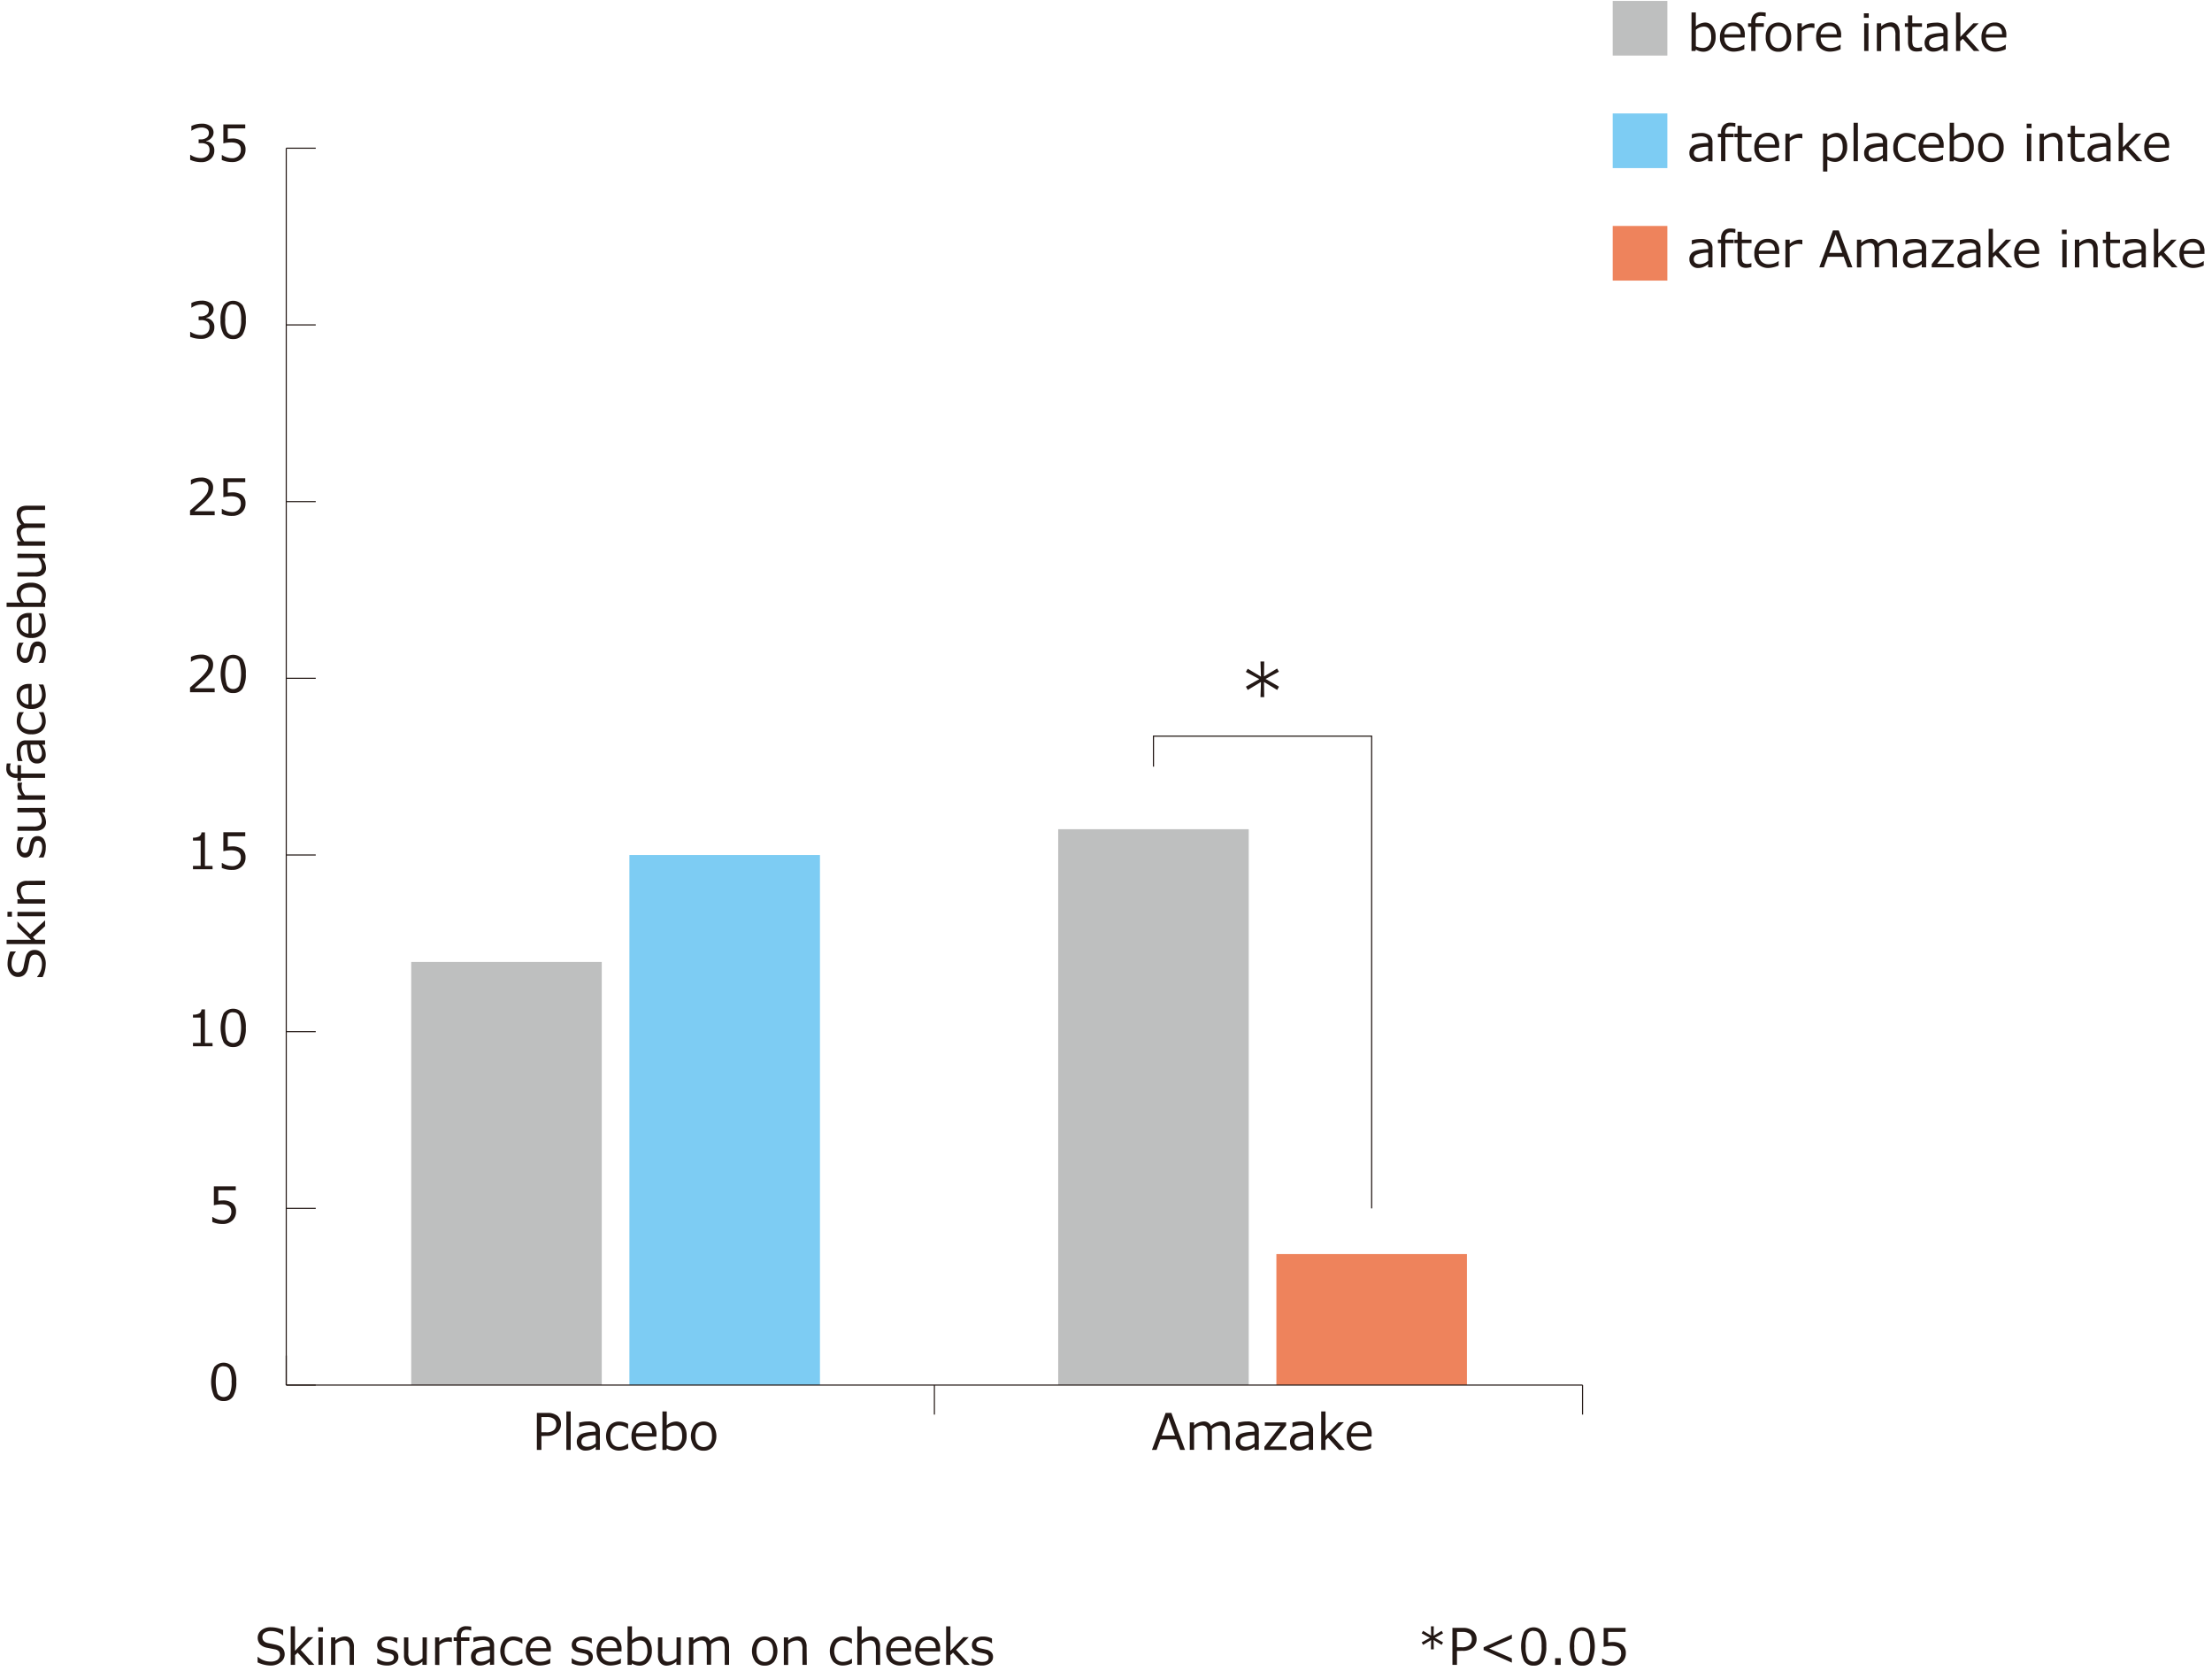 <svg id="レイヤー_1" data-name="レイヤー 1" xmlns="http://www.w3.org/2000/svg" viewBox="0 0 700 528.5"><defs><style>.cls-1{fill:#bebfbf;}.cls-2{fill:#7dccf3;}.cls-3{fill:#ee835c;}.cls-4{fill:#231815;}</style></defs><rect class="cls-1" x="130.13" y="304.33" width="60.3" height="133.86"/><rect class="cls-2" x="199.18" y="270.49" width="60.3" height="167.7"/><rect class="cls-1" x="334.87" y="262.33" width="60.3" height="175.85"/><rect class="cls-3" x="403.92" y="396.74" width="60.3" height="41.45"/><polygon class="cls-4" points="434.25 382.29 433.89 382.29 433.89 233.07 365.2 233.07 365.2 242.54 364.84 242.54 364.84 232.71 434.25 232.71 434.25 382.29"/><rect class="cls-4" x="90.59" y="438.01" width="9.33" height="0.35"/><rect class="cls-4" x="90.59" y="382.11" width="9.33" height="0.35"/><rect class="cls-4" x="90.59" y="326.21" width="9.33" height="0.35"/><rect class="cls-4" x="90.59" y="270.31" width="9.33" height="0.35"/><rect class="cls-4" x="90.59" y="214.41" width="9.33" height="0.35"/><rect class="cls-4" x="90.59" y="158.51" width="9.33" height="0.35"/><rect class="cls-4" x="90.59" y="102.61" width="9.33" height="0.35"/><rect class="cls-4" x="295.52" y="438.19" width="0.35" height="9.33"/><rect class="cls-4" x="500.63" y="438.19" width="0.35" height="9.33"/><rect class="cls-4" x="90.41" y="428.85" width="0.35" height="9.33"/><rect class="cls-4" x="90.59" y="46.71" width="9.33" height="0.35"/><rect class="cls-4" x="90.59" y="438.01" width="410.22" height="0.35"/><rect class="cls-4" x="90.41" y="46.89" width="0.35" height="391.3"/><rect class="cls-1" x="510.35" y="0.29" width="17.29" height="17.29"/><rect class="cls-3" x="510.35" y="71.48" width="17.29" height="17.29"/><rect class="cls-2" x="510.35" y="35.89" width="17.29" height="17.29"/><path class="cls-4" d="M70.78,443.23a3.35,3.35,0,0,1-3-1.47,11.37,11.37,0,0,1,0-9.19,3.81,3.81,0,0,1,6,0,8.44,8.44,0,0,1,1,4.57,8.55,8.55,0,0,1-1,4.61A3.35,3.35,0,0,1,70.78,443.23Zm0-11a2.06,2.06,0,0,0-1.92,1,12.79,12.79,0,0,0,0,7.68,2.28,2.28,0,0,0,3.84,0,8.76,8.76,0,0,0,.59-3.85,8.5,8.5,0,0,0-.59-3.8A2,2,0,0,0,70.78,432.28Z"/><path class="cls-4" d="M67.18,386.56V385h.13a5.69,5.69,0,0,0,3.14,1,2.78,2.78,0,0,0,2-.71,2.62,2.62,0,0,0,.75-2c0-1.53-1-2.29-3.14-2.29a12,12,0,0,0-2.38.31v-6h6.93v1.25H69.08v3.31c.68-.07,1.14-.1,1.38-.1a4.82,4.82,0,0,1,3.16.9,3.24,3.24,0,0,1,1.07,2.62,3.74,3.74,0,0,1-1.16,2.83,4.28,4.28,0,0,1-3,1.1A7.82,7.82,0,0,1,67.18,386.56Z"/><path class="cls-4" d="M67.28,331H61.07v-1.07H63.5v-8H61.07V321a3.92,3.92,0,0,0,2-.4,1.58,1.58,0,0,0,.69-1.27h1.1v10.64h2.39Z"/><path class="cls-4" d="M73.79,331.25a3.34,3.34,0,0,1-3-1.48,11.37,11.37,0,0,1,0-9.19,3.81,3.81,0,0,1,6,0,8.47,8.47,0,0,1,1,4.58,8.61,8.61,0,0,1-1,4.6A3.35,3.35,0,0,1,73.79,331.25Zm0-11a2,2,0,0,0-1.92,1,12.56,12.56,0,0,0,0,7.67,2.28,2.28,0,0,0,3.84,0,12.69,12.69,0,0,0,0-7.65A2,2,0,0,0,73.79,320.29Z"/><path class="cls-4" d="M67.28,275H61.07v-1.07H63.5v-8H61.07V265a3.91,3.91,0,0,0,2-.41,1.56,1.56,0,0,0,.69-1.26h1.1v10.63h2.39Z"/><path class="cls-4" d="M70.19,274.57V273h.12a5.67,5.67,0,0,0,3.14,1,2.78,2.78,0,0,0,2-.72,2.58,2.58,0,0,0,.76-2c0-1.53-1-2.29-3.15-2.29a12.08,12.08,0,0,0-2.38.31v-6h6.93v1.26H72.08v3.3c.69-.06,1.14-.1,1.38-.1a4.82,4.82,0,0,1,3.16.9,3.21,3.21,0,0,1,1.08,2.62,3.7,3.7,0,0,1-1.17,2.83,4.22,4.22,0,0,1-3,1.1A7.67,7.67,0,0,1,70.19,274.57Z"/><path class="cls-4" d="M67.94,219h-7.8v-1.51c.82-.71,1.75-1.54,2.78-2.49a16.29,16.29,0,0,0,2.3-2.49,3.74,3.74,0,0,0,.75-2.15,1.83,1.83,0,0,0-.64-1.49,2.59,2.59,0,0,0-1.71-.53,5.62,5.62,0,0,0-3.12,1h-.08v-1.51a7.56,7.56,0,0,1,3.24-.74,4.18,4.18,0,0,1,2.78.86,2.86,2.86,0,0,1,1,2.33,4.24,4.24,0,0,1-.26,1.51,4.66,4.66,0,0,1-.81,1.4,16.33,16.33,0,0,1-1.31,1.45c-.51.51-1.69,1.55-3.52,3.11h6.39Z"/><path class="cls-4" d="M73.79,219.26a3.36,3.36,0,0,1-3-1.47,11.37,11.37,0,0,1,0-9.19,3.82,3.82,0,0,1,6,0,8.49,8.49,0,0,1,1,4.58,8.58,8.58,0,0,1-1,4.6A3.35,3.35,0,0,1,73.79,219.26Zm0-11a2,2,0,0,0-1.92,1,12.56,12.56,0,0,0,0,7.67,2.28,2.28,0,0,0,3.84,0,12.66,12.66,0,0,0,0-7.64A2,2,0,0,0,73.79,208.3Z"/><path class="cls-4" d="M67.94,163h-7.8v-1.51c.82-.72,1.75-1.55,2.78-2.49a16.77,16.77,0,0,0,2.3-2.49,3.77,3.77,0,0,0,.75-2.16,1.81,1.81,0,0,0-.64-1.48,2.54,2.54,0,0,0-1.71-.54,5.63,5.63,0,0,0-3.12,1h-.08v-1.51a7.41,7.41,0,0,1,3.24-.74,4.18,4.18,0,0,1,2.78.85,2.88,2.88,0,0,1,1,2.34,4.28,4.28,0,0,1-.26,1.51,4.79,4.79,0,0,1-.81,1.4,17.87,17.87,0,0,1-1.31,1.45c-.51.51-1.69,1.54-3.52,3.11h6.39Z"/><path class="cls-4" d="M70.19,162.58V161h.12a5.74,5.74,0,0,0,3.14,1,2.78,2.78,0,0,0,2-.72,2.56,2.56,0,0,0,.76-2c0-1.52-1-2.29-3.15-2.29a12.89,12.89,0,0,0-2.38.31v-6h6.93v1.25H72.08v3.31c.69-.07,1.14-.1,1.38-.1a4.88,4.88,0,0,1,3.16.89,3.23,3.23,0,0,1,1.08,2.62,3.73,3.73,0,0,1-1.17,2.84,4.27,4.27,0,0,1-3,1.1A7.67,7.67,0,0,1,70.19,162.58Z"/><path class="cls-4" d="M60.18,106.55V105h.13a5.82,5.82,0,0,0,3.25,1,2.88,2.88,0,0,0,2-.68,2.41,2.41,0,0,0,.74-1.87,2,2,0,0,0-.65-1.64,3.33,3.33,0,0,0-2.1-.53h-.69v-1.19h.53a3.2,3.2,0,0,0,2-.54,1.76,1.76,0,0,0,.71-1.5,1.45,1.45,0,0,0-.62-1.26,2.9,2.9,0,0,0-1.72-.45,5.62,5.62,0,0,0-3.12,1h-.08V95.86a7.52,7.52,0,0,1,3.24-.74,4.54,4.54,0,0,1,2.79.76,2.42,2.42,0,0,1,1,2,2.49,2.49,0,0,1-.66,1.69,2.93,2.93,0,0,1-1.65.94v.13a2.73,2.73,0,0,1,2.55,2.93,3.33,3.33,0,0,1-1.17,2.63,4.37,4.37,0,0,1-3,1A8.54,8.54,0,0,1,60.18,106.55Z"/><path class="cls-4" d="M73.79,107.27a3.36,3.36,0,0,1-3-1.47,8.47,8.47,0,0,1-1-4.59,8.54,8.54,0,0,1,1-4.6,3.82,3.82,0,0,1,6,0,8.49,8.49,0,0,1,1,4.58,8.65,8.65,0,0,1-1,4.61A3.36,3.36,0,0,1,73.79,107.27Zm0-11a2,2,0,0,0-1.92,1.05,8.5,8.5,0,0,0-.6,3.84,8.51,8.51,0,0,0,.6,3.83,2.28,2.28,0,0,0,3.84,0,8.76,8.76,0,0,0,.59-3.85,8.62,8.62,0,0,0-.59-3.8A2,2,0,0,0,73.79,96.32Z"/><path class="cls-4" d="M60.18,50.55V49h.13a5.8,5.8,0,0,0,3.25,1,2.87,2.87,0,0,0,2-.67,2.41,2.41,0,0,0,.74-1.87,2,2,0,0,0-.65-1.65,3.34,3.34,0,0,0-2.1-.52h-.69v-1.2h.53a3.2,3.2,0,0,0,2-.53,1.79,1.79,0,0,0,.71-1.5,1.48,1.48,0,0,0-.62-1.27,3,3,0,0,0-1.72-.44,5.68,5.68,0,0,0-3.12,1h-.08V39.87a7.52,7.52,0,0,1,3.24-.74,4.47,4.47,0,0,1,2.79.76,2.54,2.54,0,0,1,.33,3.72,2.94,2.94,0,0,1-1.65,1v.12a2.73,2.73,0,0,1,2.55,2.94,3.35,3.35,0,0,1-1.17,2.63,4.37,4.37,0,0,1-3,1A8.38,8.38,0,0,1,60.18,50.55Z"/><path class="cls-4" d="M70.19,50.6V49.05h.12a5.74,5.74,0,0,0,3.14,1,2.82,2.82,0,0,0,2-.71,2.58,2.58,0,0,0,.76-2c0-1.53-1-2.29-3.15-2.29a12.08,12.08,0,0,0-2.38.31v-6h6.93v1.25H72.08v3.31c.69-.07,1.14-.1,1.38-.1a4.82,4.82,0,0,1,3.16.9,3.21,3.21,0,0,1,1.08,2.62,3.71,3.71,0,0,1-1.17,2.83,4.27,4.27,0,0,1-3,1.1A7.82,7.82,0,0,1,70.19,50.6Z"/><path class="cls-4" d="M85.64,526.91a10,10,0,0,1-4.12-1v-1.75h.1a6.06,6.06,0,0,0,4,1.51,3.77,3.77,0,0,0,2.19-.56,2,2,0,0,0,.46-2.66,2.3,2.3,0,0,0-1.18-.65l-2.6-.52a4.13,4.13,0,0,1-2.2-1.1,3.11,3.11,0,0,1,.42-4.44,4.63,4.63,0,0,1,3-.94,9.65,9.65,0,0,1,3.9.86v1.7h-.11A5.71,5.71,0,0,0,85.78,516a3.29,3.29,0,0,0-2,.53,1.65,1.65,0,0,0-.74,1.4c0,1,.56,1.59,1.69,1.87.65.12,1.37.27,2.17.44a6.87,6.87,0,0,1,1.71.56,3.61,3.61,0,0,1,.84.66,2.64,2.64,0,0,1,.48.85,3.39,3.39,0,0,1,.16,1,3.09,3.09,0,0,1-1.24,2.52A5,5,0,0,1,85.64,526.91Z"/><path class="cls-4" d="M99.5,526.7H97.69l-3.5-3.86-.81.78v3.08H92V514.51h1.36v7.75l4.1-4.31h1.7l-4,4Z"/><path class="cls-4" d="M102.22,516.2h-1.54v-1.42h1.54Zm-.08,10.5h-1.36V518h1.36Z"/><path class="cls-4" d="M112,526.7h-1.36v-4.9a3.87,3.87,0,0,0-.45-2.26,1.81,1.81,0,0,0-1.48-.55,4.11,4.11,0,0,0-2.58,1.13v6.58h-1.36V518h1.36v1a4.79,4.79,0,0,1,3-1.3,2.63,2.63,0,0,1,2.09.85A3.64,3.64,0,0,1,112,521Z"/><path class="cls-4" d="M122.45,526.91a6.77,6.77,0,0,1-3.08-.72v-1.58h0a5.23,5.23,0,0,0,3.11,1.16c1.44,0,2.16-.45,2.16-1.36a1.15,1.15,0,0,0-.29-.83,2.53,2.53,0,0,0-1.19-.5c-.51-.1-1.09-.23-1.75-.38a3,3,0,0,1-1.52-.82,2.12,2.12,0,0,1-.53-1.5,2.3,2.3,0,0,1,.94-1.9,4,4,0,0,1,2.52-.74,6.06,6.06,0,0,1,2.86.64v1.5h0a4.75,4.75,0,0,0-2.88-1,2.71,2.71,0,0,0-1.47.35,1,1,0,0,0-.55.95,1.13,1.13,0,0,0,.29.83,2.65,2.65,0,0,0,1.16.5l1.71.37a3,3,0,0,1,1.6.82,2.17,2.17,0,0,1,.53,1.51,2.35,2.35,0,0,1-1,1.95A4.26,4.26,0,0,1,122.45,526.91Z"/><path class="cls-4" d="M135.05,526.7h-1.37v-1.05a4.88,4.88,0,0,1-3,1.29,2.62,2.62,0,0,1-2.1-.85,3.63,3.63,0,0,1-.73-2.43V518h1.37v4.92a3.78,3.78,0,0,0,.45,2.23,1.79,1.79,0,0,0,1.48.55,4.15,4.15,0,0,0,2.57-1.12V518h1.37Z"/><path class="cls-4" d="M137.68,526.7V518H139v1.35a5,5,0,0,1,3-1.35,6.58,6.58,0,0,1,1,.08v1.42H143a5.7,5.7,0,0,0-1.3-.15,4.2,4.2,0,0,0-2.66,1.11v6.29Z"/><path class="cls-4" d="M149.11,515.84h-.05a4,4,0,0,0-1.26-.24,2,2,0,0,0-1.49.49,2.39,2.39,0,0,0-.44,1.6V518h2.68v1.12h-2.63v7.63h-1.36v-7.63h-1V518h1v-.34a3.27,3.27,0,0,1,.77-2.36,2.88,2.88,0,0,1,2.21-.82,9.2,9.2,0,0,1,1.57.15Z"/><path class="cls-4" d="M155.05,526.7v-1a6.39,6.39,0,0,1-1.79,1,5,5,0,0,1-1.43.21,2.68,2.68,0,0,1-2-.77,2.71,2.71,0,0,1-.77-2,2.59,2.59,0,0,1,1.15-2.3c.76-.51,2.36-.82,4.79-.91v-.27a1.63,1.63,0,0,0-.54-1.35,3.1,3.1,0,0,0-1.9-.44,7,7,0,0,0-2.67.62h-.07v-1.41a10.39,10.39,0,0,1,2.79-.4,4.49,4.49,0,0,1,2.85.73,2.7,2.7,0,0,1,.9,2.24v6Zm0-2.08v-2.54a9.35,9.35,0,0,0-3.71.63,1.58,1.58,0,0,0-.82,1.4c0,1,.63,1.58,1.9,1.58A4.25,4.25,0,0,0,155.05,524.62Z"/><path class="cls-4" d="M165.33,526.17a6.64,6.64,0,0,1-2.74.73,4.09,4.09,0,0,1-3.14-1.18,5.6,5.6,0,0,1,0-6.76,4.07,4.07,0,0,1,3.12-1.23,6.12,6.12,0,0,1,2.73.72V520h-.06a4.67,4.67,0,0,0-2.7-1.06,2.59,2.59,0,0,0-2.09.89,3.88,3.88,0,0,0-.74,2.54,3.75,3.75,0,0,0,.74,2.52,2.58,2.58,0,0,0,2.09.86,4.56,4.56,0,0,0,2.7-1h.06Z"/><path class="cls-4" d="M171,526.9a4.62,4.62,0,0,1-3.39-1.18,4.48,4.48,0,0,1-1.2-3.34,4.86,4.86,0,0,1,1.15-3.41,4,4,0,0,1,3.06-1.27,3.48,3.48,0,0,1,2.69,1,4.2,4.2,0,0,1,1,3v.75h-6.47a3.29,3.29,0,0,0,.86,2.43,3.23,3.23,0,0,0,2.36.84,5.22,5.22,0,0,0,3-1h.06v1.48A8.82,8.82,0,0,1,171,526.9Zm-3.2-5.48h5.14c-.05-1.74-.84-2.61-2.4-2.61a2.61,2.61,0,0,0-1.9.7A2.85,2.85,0,0,0,167.76,521.42Z"/><path class="cls-4" d="M184,526.91a6.8,6.8,0,0,1-3.08-.72v-1.58H181a5.25,5.25,0,0,0,3.11,1.16c1.44,0,2.16-.45,2.16-1.36a1.15,1.15,0,0,0-.29-.83,2.48,2.48,0,0,0-1.19-.5L183,522.7a2.9,2.9,0,0,1-1.52-.82,2.12,2.12,0,0,1-.54-1.5,2.3,2.3,0,0,1,.94-1.9,4,4,0,0,1,2.53-.74,6.12,6.12,0,0,1,2.86.64v1.5h-.06a4.72,4.72,0,0,0-2.87-1,2.72,2.72,0,0,0-1.48.35,1.05,1.05,0,0,0-.54.95,1.13,1.13,0,0,0,.29.83,2.59,2.59,0,0,0,1.16.5l1.71.37a3,3,0,0,1,1.59.82,2.13,2.13,0,0,1,.54,1.51,2.34,2.34,0,0,1-1,1.95A4.22,4.22,0,0,1,184,526.91Z"/><path class="cls-4" d="M193.4,526.9a4.62,4.62,0,0,1-3.39-1.18,4.48,4.48,0,0,1-1.2-3.34A4.86,4.86,0,0,1,190,519,4,4,0,0,1,193,517.7a3.48,3.48,0,0,1,2.69,1,4.2,4.2,0,0,1,1,3v.75H190.2a3.29,3.29,0,0,0,.86,2.43,3.23,3.23,0,0,0,2.36.84,5.22,5.22,0,0,0,3-1h.06v1.48A8.92,8.92,0,0,1,193.4,526.9Zm-3.2-5.48h5.14c-.05-1.74-.84-2.61-2.4-2.61a2.61,2.61,0,0,0-1.9.7A2.85,2.85,0,0,0,190.2,521.42Z"/><path class="cls-4" d="M200,526.24l-.11.46H198.6V514.51H200v4.4a4.62,4.62,0,0,1,2.9-1.21,2.94,2.94,0,0,1,2.46,1.22,5.42,5.42,0,0,1,.92,3.33,5.05,5.05,0,0,1-1.11,3.39,3.45,3.45,0,0,1-2.74,1.3A4.59,4.59,0,0,1,200,526.24Zm0-6.22v5.19a5.37,5.37,0,0,0,2.15.51,2.43,2.43,0,0,0,2-.89,4,4,0,0,0,.72-2.54q0-3.3-2.37-3.3A3.92,3.92,0,0,0,200,520Z"/><path class="cls-4" d="M215.42,526.7h-1.36v-1.05a4.91,4.91,0,0,1-3,1.29,2.59,2.59,0,0,1-2.1-.85,3.58,3.58,0,0,1-.73-2.43V518h1.36v4.92a3.68,3.68,0,0,0,.46,2.23,1.78,1.78,0,0,0,1.47.55,4.17,4.17,0,0,0,2.58-1.12V518h1.36Z"/><path class="cls-4" d="M229.34,526.7v-4.9a5.8,5.8,0,0,0-.2-1.89,1.28,1.28,0,0,0-.61-.7,2.08,2.08,0,0,0-1-.22,4.25,4.25,0,0,0-2.5,1.17,9.78,9.78,0,0,1,0,1v5.51h-1.36v-4.9a5.93,5.93,0,0,0-.2-1.92,1.41,1.41,0,0,0-.59-.68,2.19,2.19,0,0,0-1-.21,4,4,0,0,0-2.47,1.13v6.58h-1.37V518h1.37v1a4.71,4.71,0,0,1,2.94-1.3,2.38,2.38,0,0,1,2.41,1.43A5.13,5.13,0,0,1,228,517.7q2.72,0,2.72,3.3v5.7Z"/><path class="cls-4" d="M242.05,526.94a3.71,3.71,0,0,1-3-1.24,5.79,5.79,0,0,1,0-6.75,4.09,4.09,0,0,1,5.88,0,5.82,5.82,0,0,1,0,6.77A3.75,3.75,0,0,1,242.05,526.94Zm0-8.08a2.3,2.3,0,0,0-1.94.89,4.17,4.17,0,0,0-.68,2.58,4.13,4.13,0,0,0,.68,2.56,2.56,2.56,0,0,0,3.88,0,4.13,4.13,0,0,0,.68-2.56Q244.67,518.87,242.05,518.86Z"/><path class="cls-4" d="M255.31,526.7h-1.37v-4.9a3.87,3.87,0,0,0-.45-2.26A1.77,1.77,0,0,0,252,519a4.11,4.11,0,0,0-2.58,1.13v6.58h-1.37V518h1.37v1a4.77,4.77,0,0,1,3-1.3,2.64,2.64,0,0,1,2.09.85,3.64,3.64,0,0,1,.74,2.45Z"/><path class="cls-4" d="M269.62,526.17a6.6,6.6,0,0,1-2.74.73,4.12,4.12,0,0,1-3.14-1.18,5.58,5.58,0,0,1,0-6.76,4.05,4.05,0,0,1,3.11-1.23,6.12,6.12,0,0,1,2.73.72V520h-.06a4.62,4.62,0,0,0-2.7-1.06,2.56,2.56,0,0,0-2.08.89,4.67,4.67,0,0,0,0,5.06,2.58,2.58,0,0,0,2.09.86,4.56,4.56,0,0,0,2.7-1h.06Z"/><path class="cls-4" d="M278.54,526.7h-1.37v-4.89a3.91,3.91,0,0,0-.45-2.27,1.78,1.78,0,0,0-1.47-.55,4.15,4.15,0,0,0-2.58,1.12v6.59H271.3V514.51h1.37V519a4.7,4.7,0,0,1,3-1.3,2.64,2.64,0,0,1,2.09.85,3.64,3.64,0,0,1,.74,2.45Z"/><path class="cls-4" d="M285.06,526.9a4.62,4.62,0,0,1-3.39-1.18,4.44,4.44,0,0,1-1.21-3.34,4.86,4.86,0,0,1,1.16-3.41,4,4,0,0,1,3.06-1.27,3.5,3.5,0,0,1,2.69,1,4.24,4.24,0,0,1,.95,3v.75h-6.46a3.28,3.28,0,0,0,.85,2.43,3.24,3.24,0,0,0,2.37.84,5.19,5.19,0,0,0,3-1h.07v1.48A8.92,8.92,0,0,1,285.06,526.9Zm-3.2-5.48H287c0-1.74-.84-2.61-2.39-2.61a2.63,2.63,0,0,0-1.91.7A2.89,2.89,0,0,0,281.86,521.42Z"/><path class="cls-4" d="M294.21,526.9a4.62,4.62,0,0,1-3.39-1.18,4.48,4.48,0,0,1-1.2-3.34,4.86,4.86,0,0,1,1.15-3.41,4,4,0,0,1,3.06-1.27,3.48,3.48,0,0,1,2.69,1,4.2,4.2,0,0,1,1,3v.75H291a2.94,2.94,0,0,0,3.22,3.27,5.24,5.24,0,0,0,3-1h.06v1.48A8.92,8.92,0,0,1,294.21,526.9Zm-3.2-5.48h5.13c0-1.74-.83-2.61-2.39-2.61a2.61,2.61,0,0,0-1.9.7A2.85,2.85,0,0,0,291,521.42Z"/><path class="cls-4" d="M306.89,526.7h-1.8l-3.5-3.86-.82.78v3.08h-1.36V514.51h1.36v7.75l4.1-4.31h1.7l-4,4Z"/><path class="cls-4" d="M310.62,526.91a6.8,6.8,0,0,1-3.08-.72v-1.58h.06a5.2,5.2,0,0,0,3.1,1.16c1.44,0,2.16-.45,2.16-1.36a1.14,1.14,0,0,0-.28-.83,2.58,2.58,0,0,0-1.2-.5l-1.74-.38a2.94,2.94,0,0,1-1.52-.82,2.12,2.12,0,0,1-.54-1.5,2.31,2.31,0,0,1,.95-1.9,4,4,0,0,1,2.52-.74,6.09,6.09,0,0,1,2.86.64v1.5h-.06a4.72,4.72,0,0,0-2.87-1,2.75,2.75,0,0,0-1.48.35,1.05,1.05,0,0,0-.54.95,1.13,1.13,0,0,0,.29.83,2.59,2.59,0,0,0,1.16.5l1.71.37a2.93,2.93,0,0,1,1.59.82,2.13,2.13,0,0,1,.54,1.51,2.34,2.34,0,0,1-1,1.95A4.22,4.22,0,0,1,310.62,526.91Z"/><path class="cls-4" d="M456.67,516.72l-2.6,1.42,2.59,1.44-.45.79-2.53-1.53.05,2.94h-.9l.05-2.94-2.53,1.53-.45-.79,2.6-1.44-2.61-1.42.46-.78,2.53,1.51-.05-2.94h.9l-.05,2.94,2.53-1.51Z"/><path class="cls-4" d="M461.07,522.29v4.41h-1.44V515h3.23a5,5,0,0,1,3.33,1,3.22,3.22,0,0,1,1.08,2.55,3.46,3.46,0,0,1-1.18,2.71,4.76,4.76,0,0,1-3.3,1Zm0-6v4.83h1.44a3.67,3.67,0,0,0,2.52-.69,2.36,2.36,0,0,0,.74-1.82,2.12,2.12,0,0,0-.72-1.73,3.64,3.64,0,0,0-2.3-.59Z"/><path class="cls-4" d="M478.43,526l-8.93-4v-.87l8.93-4v1.29l-7.17,3.12,7.17,3.11Z"/><path class="cls-4" d="M485.33,526.94a3.36,3.36,0,0,1-3-1.47,11.37,11.37,0,0,1,0-9.19,3.82,3.82,0,0,1,6,0,8.5,8.5,0,0,1,1,4.58,8.66,8.66,0,0,1-1,4.61A3.37,3.37,0,0,1,485.33,526.94Zm0-11a2,2,0,0,0-1.92,1,8.52,8.52,0,0,0-.6,3.85,8.43,8.43,0,0,0,.6,3.82,2.26,2.26,0,0,0,3.83,0,8.5,8.5,0,0,0,.6-3.84,8.62,8.62,0,0,0-.59-3.8A2,2,0,0,0,485.33,516Z"/><path class="cls-4" d="M493.89,526.7h-1.76v-2.11h1.76Z"/><path class="cls-4" d="M500.71,526.94a3.38,3.38,0,0,1-3-1.47,11.42,11.42,0,0,1,0-9.19,3.81,3.81,0,0,1,6,0,11.31,11.31,0,0,1,0,9.19A3.35,3.35,0,0,1,500.71,526.94Zm0-11a2,2,0,0,0-1.92,1,8.56,8.56,0,0,0-.59,3.85,8.46,8.46,0,0,0,.59,3.82,2.27,2.27,0,0,0,3.84,0,12.66,12.66,0,0,0,0-7.64A2,2,0,0,0,500.71,516Z"/><path class="cls-4" d="M507,526.26v-1.55h.12a5.67,5.67,0,0,0,3.15,1,2.79,2.79,0,0,0,2-.71,2.62,2.62,0,0,0,.75-2c0-1.53-1.05-2.29-3.14-2.29a12.16,12.16,0,0,0-2.39.31v-6h6.93v1.26h-5.53v3.3c.68-.07,1.14-.1,1.38-.1a4.84,4.84,0,0,1,3.16.9,3.24,3.24,0,0,1,1.07,2.62,3.74,3.74,0,0,1-1.16,2.83,4.29,4.29,0,0,1-3,1.1A7.82,7.82,0,0,1,507,526.26Z"/><path class="cls-4" d="M536.66,15.67l-.12.46h-1.25V3.94h1.36v4.4a4.73,4.73,0,0,1,2.9-1.21A2.93,2.93,0,0,1,542,8.35a5.42,5.42,0,0,1,.92,3.33,5.05,5.05,0,0,1-1.11,3.39,3.44,3.44,0,0,1-2.74,1.3A4.53,4.53,0,0,1,536.66,15.67Zm0-6.22v5.19a5.43,5.43,0,0,0,2.15.52,2.43,2.43,0,0,0,2-.9,4,4,0,0,0,.71-2.54c0-2.2-.79-3.3-2.36-3.3A3.94,3.94,0,0,0,536.65,9.45Z"/><path class="cls-4" d="M548.89,16.33a4.62,4.62,0,0,1-3.39-1.18,4.44,4.44,0,0,1-1.21-3.34,4.86,4.86,0,0,1,1.16-3.41,4,4,0,0,1,3.06-1.27,3.5,3.5,0,0,1,2.69,1,4.24,4.24,0,0,1,.95,3v.75h-6.46a3.28,3.28,0,0,0,.85,2.43,3.24,3.24,0,0,0,2.37.85,5.21,5.21,0,0,0,3-1.05H552v1.48A8.61,8.61,0,0,1,548.89,16.33Zm-3.2-5.48h5.13c0-1.74-.84-2.61-2.39-2.61a2.63,2.63,0,0,0-1.91.7A2.89,2.89,0,0,0,545.69,10.85Z"/><path class="cls-4" d="M558.74,5.27h0A4,4,0,0,0,557.43,5a1.93,1.93,0,0,0-1.48.48,2.35,2.35,0,0,0-.44,1.61v.25h2.67V8.5h-2.63v7.63h-1.36V8.5h-1V7.38h1V7A3.34,3.34,0,0,1,555,4.68a2.91,2.91,0,0,1,2.22-.82,9.09,9.09,0,0,1,1.56.15Z"/><path class="cls-4" d="M562.8,16.37a3.73,3.73,0,0,1-2.95-1.23,5,5,0,0,1-1.08-3.38,4.94,4.94,0,0,1,1.09-3.38,4.09,4.09,0,0,1,5.88,0,5,5,0,0,1,1.09,3.39,4.92,4.92,0,0,1-1.08,3.38A3.75,3.75,0,0,1,562.8,16.37Zm0-8.07a2.28,2.28,0,0,0-1.94.89,4.12,4.12,0,0,0-.69,2.57,4.11,4.11,0,0,0,.69,2.56,2.56,2.56,0,0,0,3.88,0,4.11,4.11,0,0,0,.68-2.56Q565.42,8.29,562.8,8.3Z"/><path class="cls-4" d="M568.82,16.13V7.38h1.37V8.73a4.93,4.93,0,0,1,3-1.35,6.61,6.61,0,0,1,1,.08V8.88h-.06a5.64,5.64,0,0,0-1.3-.15,4.18,4.18,0,0,0-2.65,1.11v6.29Z"/><path class="cls-4" d="M579.32,16.33a4.61,4.61,0,0,1-3.38-1.18,4.44,4.44,0,0,1-1.21-3.34,4.86,4.86,0,0,1,1.16-3.41,3.92,3.92,0,0,1,3.05-1.27,3.5,3.5,0,0,1,2.7,1,4.24,4.24,0,0,1,1,3v.75h-6.46a3.28,3.28,0,0,0,.85,2.43,3.24,3.24,0,0,0,2.37.85,5.21,5.21,0,0,0,3-1.05h.06v1.48A8.61,8.61,0,0,1,579.32,16.33Zm-3.19-5.48h5.13c0-1.74-.84-2.61-2.39-2.61a2.63,2.63,0,0,0-1.91.7A2.89,2.89,0,0,0,576.13,10.85Z"/><path class="cls-4" d="M591.38,5.63h-1.54V4.21h1.54Zm-.09,10.5h-1.36V7.38h1.36Z"/><path class="cls-4" d="M601.18,16.13h-1.37v-4.9A3.87,3.87,0,0,0,599.36,9a1.79,1.79,0,0,0-1.48-.55,4.12,4.12,0,0,0-2.57,1.13v6.58h-1.37V7.38h1.37v1a4.77,4.77,0,0,1,3-1.3,2.64,2.64,0,0,1,2.09.85,3.64,3.64,0,0,1,.74,2.45Z"/><path class="cls-4" d="M606.51,16.3c-1.81,0-2.71-1-2.71-3V8.5h-1V7.38h1V4.87h1.35V7.38h3.07V8.5h-3.07v4.05a5.05,5.05,0,0,0,.19,1.78,1.25,1.25,0,0,0,.58.6,2.36,2.36,0,0,0,1,.19,3.52,3.52,0,0,0,1.26-.28h.05v1.24A7.31,7.31,0,0,1,606.51,16.3Z"/><path class="cls-4" d="M615,16.13v-1a6.75,6.75,0,0,1-1.8,1,5,5,0,0,1-1.43.21,2.64,2.64,0,0,1-2.72-2.74,2.59,2.59,0,0,1,1.15-2.3c.76-.51,2.36-.81,4.8-.91v-.27a1.64,1.64,0,0,0-.55-1.35,3.11,3.11,0,0,0-1.9-.43,7,7,0,0,0-2.67.61h-.06V7.57a10.26,10.26,0,0,1,2.78-.4,4.49,4.49,0,0,1,2.85.73,2.71,2.71,0,0,1,.9,2.25v6Zm0-2.08V11.51a9.31,9.31,0,0,0-3.72.64,1.56,1.56,0,0,0-.82,1.4c0,1,.63,1.57,1.9,1.57A4.3,4.3,0,0,0,615,14.05Z"/><path class="cls-4" d="M626.43,16.13h-1.8l-3.5-3.86-.81.78v3.08H619V3.94h1.37v7.75l4.09-4.31h1.71l-4,4Z"/><path class="cls-4" d="M631.64,16.33a4.61,4.61,0,0,1-3.38-1.18,4.44,4.44,0,0,1-1.21-3.34,4.86,4.86,0,0,1,1.16-3.41,4,4,0,0,1,3.06-1.27,3.5,3.5,0,0,1,2.69,1,4.24,4.24,0,0,1,.95,3v.75h-6.46a3.28,3.28,0,0,0,.85,2.43,3.24,3.24,0,0,0,2.37.85,5.21,5.21,0,0,0,3-1.05h.06v1.48A8.61,8.61,0,0,1,631.64,16.33Zm-3.19-5.48h5.13c0-1.74-.84-2.61-2.39-2.61a2.63,2.63,0,0,0-1.91.7A2.89,2.89,0,0,0,628.45,10.85Z"/><path class="cls-4" d="M540.57,51v-1a6.84,6.84,0,0,1-1.8,1,5,5,0,0,1-1.43.21,2.61,2.61,0,0,1-1.94-.78,2.64,2.64,0,0,1-.78-2,2.57,2.57,0,0,1,1.15-2.3c.77-.51,2.37-.82,4.8-.92v-.26a1.63,1.63,0,0,0-.54-1.35,3.13,3.13,0,0,0-1.91-.44,7,7,0,0,0-2.67.62h-.06V42.47a10.66,10.66,0,0,1,2.79-.39,4.54,4.54,0,0,1,2.84.72,2.73,2.73,0,0,1,.9,2.25v6Zm0-2.08V46.42a9.26,9.26,0,0,0-3.71.63,1.58,1.58,0,0,0-.83,1.4c0,1,.64,1.57,1.91,1.57A4.24,4.24,0,0,0,540.57,49Z"/><path class="cls-4" d="M549.14,40.17h0a4.22,4.22,0,0,0-1.26-.23,1.9,1.9,0,0,0-1.48.49,2.34,2.34,0,0,0-.45,1.6v.26h2.68V43.4H546V51h-1.36V43.4h-1V42.29h1V42a3.32,3.32,0,0,1,.77-2.36,2.91,2.91,0,0,1,2.22-.82,9.09,9.09,0,0,1,1.56.15Z"/><path class="cls-4" d="M552.57,51.21c-1.81,0-2.71-1-2.71-3V43.4h-1V42.29h1V39.77h1.35v2.52h3.07V43.4h-3.07v4.05a5.39,5.39,0,0,0,.19,1.79,1.19,1.19,0,0,0,.58.59,2.21,2.21,0,0,0,1,.19,3.32,3.32,0,0,0,1.26-.28h0V51A7.28,7.28,0,0,1,552.57,51.21Z"/><path class="cls-4" d="M559.76,51.24a4.61,4.61,0,0,1-3.38-1.18,4.44,4.44,0,0,1-1.21-3.34,4.86,4.86,0,0,1,1.16-3.41A3.93,3.93,0,0,1,559.39,42a3.5,3.5,0,0,1,2.69,1,4.24,4.24,0,0,1,.95,3v.75h-6.46a3.24,3.24,0,0,0,.85,2.42,3.2,3.2,0,0,0,2.37.85,5.26,5.26,0,0,0,3-1h.06V50.5A8.82,8.82,0,0,1,559.76,51.24Zm-3.19-5.48h5.13c0-1.74-.84-2.61-2.39-2.61a2.67,2.67,0,0,0-1.91.69A2.94,2.94,0,0,0,556.57,45.76Z"/><path class="cls-4" d="M565,51V42.29h1.36v1.35a5,5,0,0,1,3-1.35,5.47,5.47,0,0,1,1,.08v1.42h-.05a5.7,5.7,0,0,0-1.3-.15,4.18,4.18,0,0,0-2.66,1.11V51Z"/><path class="cls-4" d="M578.27,50.53v3.74h-1.36v-12h1.36v1a4.66,4.66,0,0,1,2.9-1.22,2.94,2.94,0,0,1,2.47,1.2,5.38,5.38,0,0,1,.91,3.31,5,5,0,0,1-1.11,3.37,3.46,3.46,0,0,1-2.74,1.29A4.86,4.86,0,0,1,578.27,50.53Zm0-6.17v5.11a5.26,5.26,0,0,0,2.15.52,2.42,2.42,0,0,0,2-.88,3.89,3.89,0,0,0,.72-2.51c0-2.18-.79-3.27-2.36-3.27A3.94,3.94,0,0,0,578.27,44.36Z"/><path class="cls-4" d="M587.93,51h-1.36V38.85h1.36Z"/><path class="cls-4" d="M595.86,51v-1a6.66,6.66,0,0,1-1.79,1,5,5,0,0,1-1.44.21,2.65,2.65,0,0,1-2.71-2.74,2.57,2.57,0,0,1,1.15-2.3c.76-.51,2.36-.82,4.79-.92v-.26a1.63,1.63,0,0,0-.54-1.35,3.1,3.1,0,0,0-1.9-.44,7,7,0,0,0-2.67.62h-.07V42.47a10.77,10.77,0,0,1,2.79-.39,4.57,4.57,0,0,1,2.85.72,2.73,2.73,0,0,1,.9,2.25v6Zm0-2.08V46.42a9.35,9.35,0,0,0-3.71.63,1.57,1.57,0,0,0-.82,1.4c0,1,.63,1.57,1.9,1.57A4.24,4.24,0,0,0,595.86,49Z"/><path class="cls-4" d="M606.14,50.5a6.68,6.68,0,0,1-2.74.74,4.1,4.1,0,0,1-3.14-1.19,4.7,4.7,0,0,1-1.12-3.37,4.74,4.74,0,0,1,1.15-3.38,4.07,4.07,0,0,1,3.12-1.23,6.12,6.12,0,0,1,2.73.72v1.52h-.06a4.67,4.67,0,0,0-2.71-1.06,2.58,2.58,0,0,0-2.08.89,3.88,3.88,0,0,0-.74,2.54,3.75,3.75,0,0,0,.74,2.52,2.61,2.61,0,0,0,2.08.86,4.62,4.62,0,0,0,2.71-1h.06Z"/><path class="cls-4" d="M611.77,51.24a4.62,4.62,0,0,1-3.39-1.18,4.48,4.48,0,0,1-1.2-3.34,4.86,4.86,0,0,1,1.15-3.41A3.93,3.93,0,0,1,611.39,42a3.5,3.5,0,0,1,2.69,1,4.2,4.2,0,0,1,1,3v.75h-6.47a3.24,3.24,0,0,0,.85,2.42,3.2,3.2,0,0,0,2.37.85,5.32,5.32,0,0,0,3-1h.06V50.5A8.92,8.92,0,0,1,611.77,51.24Zm-3.2-5.48h5.13c0-1.74-.84-2.61-2.39-2.61a2.64,2.64,0,0,0-1.9.69A2.9,2.9,0,0,0,608.57,45.76Z"/><path class="cls-4" d="M618.34,50.57l-.11.47H617V38.85h1.36v4.4A4.67,4.67,0,0,1,621.24,42a2.94,2.94,0,0,1,2.46,1.22,5.42,5.42,0,0,1,.91,3.33,5.1,5.1,0,0,1-1.1,3.39,3.49,3.49,0,0,1-2.74,1.3A4.57,4.57,0,0,1,618.34,50.57Zm0-6.21v5.18a5.31,5.31,0,0,0,2.16.52,2.42,2.42,0,0,0,2-.9,4,4,0,0,0,.71-2.54c0-2.19-.78-3.29-2.36-3.29A4,4,0,0,0,618.33,44.36Z"/><path class="cls-4" d="M630,51.28a3.71,3.71,0,0,1-3-1.24A4.93,4.93,0,0,1,626,46.67a4.94,4.94,0,0,1,1.09-3.38,4.09,4.09,0,0,1,5.88,0,5,5,0,0,1,1.1,3.39A4.94,4.94,0,0,1,633,50.05,3.75,3.75,0,0,1,630,51.28Zm0-8.08a2.3,2.3,0,0,0-1.94.89,4.17,4.17,0,0,0-.68,2.58,4.13,4.13,0,0,0,.68,2.56,2.56,2.56,0,0,0,3.88,0,4.13,4.13,0,0,0,.69-2.56Q632.64,43.21,630,43.2Z"/><path class="cls-4" d="M642.89,40.54h-1.54V39.12h1.54ZM642.8,51h-1.36V42.29h1.36Z"/><path class="cls-4" d="M652.68,51h-1.36v-4.9a3.87,3.87,0,0,0-.45-2.26,1.79,1.79,0,0,0-1.48-.55,4.11,4.11,0,0,0-2.58,1.13V51h-1.36V42.29h1.36v1.05a4.76,4.76,0,0,1,3.05-1.3,2.61,2.61,0,0,1,2.09.85,3.62,3.62,0,0,1,.73,2.45Z"/><path class="cls-4" d="M658,51.21c-1.81,0-2.71-1-2.71-3V43.4h-1V42.29h1V39.77h1.35v2.52h3.07V43.4h-3.07v4.05a5.12,5.12,0,0,0,.19,1.79,1.19,1.19,0,0,0,.58.59,2.21,2.21,0,0,0,1,.19,3.32,3.32,0,0,0,1.26-.28h0V51A7.35,7.35,0,0,1,658,51.21Z"/><path class="cls-4" d="M666.54,51v-1a6.66,6.66,0,0,1-1.79,1,5,5,0,0,1-1.44.21,2.65,2.65,0,0,1-2.71-2.74,2.57,2.57,0,0,1,1.15-2.3c.76-.51,2.36-.82,4.79-.92v-.26a1.63,1.63,0,0,0-.54-1.35,3.1,3.1,0,0,0-1.9-.44,7,7,0,0,0-2.67.62h-.07V42.47a10.77,10.77,0,0,1,2.79-.39,4.57,4.57,0,0,1,2.85.72,2.73,2.73,0,0,1,.9,2.25v6Zm0-2.08V46.42a9.35,9.35,0,0,0-3.71.63,1.57,1.57,0,0,0-.82,1.4c0,1,.63,1.57,1.9,1.57A4.24,4.24,0,0,0,666.54,49Z"/><path class="cls-4" d="M677.94,51h-1.8l-3.5-3.87-.82.79V51h-1.36V38.85h1.36v7.74l4.1-4.3h1.7l-4,4Z"/><path class="cls-4" d="M683.15,51.24a4.61,4.61,0,0,1-3.38-1.18,4.44,4.44,0,0,1-1.21-3.34,4.9,4.9,0,0,1,1.15-3.41A3.93,3.93,0,0,1,682.77,42a3.5,3.5,0,0,1,2.7,1,4.24,4.24,0,0,1,.95,3v.75H680a3.25,3.25,0,0,0,.86,2.42,3.2,3.2,0,0,0,2.37.85,5.26,5.26,0,0,0,3-1h.06V50.5A8.82,8.82,0,0,1,683.15,51.24ZM680,45.76h5.14c0-1.74-.84-2.61-2.39-2.61a2.67,2.67,0,0,0-1.91.69A3,3,0,0,0,680,45.76Z"/><path class="cls-4" d="M540.57,84.57v-1a6.47,6.47,0,0,1-1.8,1,4.64,4.64,0,0,1-1.43.22A2.61,2.61,0,0,1,535.4,84a2.64,2.64,0,0,1-.78-2,2.57,2.57,0,0,1,1.15-2.3c.77-.51,2.37-.82,4.8-.92v-.26a1.63,1.63,0,0,0-.54-1.35,3.13,3.13,0,0,0-1.91-.44,7,7,0,0,0-2.67.62h-.06V76a10.66,10.66,0,0,1,2.79-.39,4.54,4.54,0,0,1,2.84.72,2.71,2.71,0,0,1,.9,2.25v6Zm0-2.09V79.94a9.21,9.21,0,0,0-3.71.64A1.58,1.58,0,0,0,536,82c0,1,.64,1.57,1.91,1.57A4.2,4.2,0,0,0,540.57,82.48Z"/><path class="cls-4" d="M549.14,73.7h0a4.22,4.22,0,0,0-1.26-.23,1.9,1.9,0,0,0-1.48.49,2.32,2.32,0,0,0-.45,1.6v.26h2.68v1.11H546v7.64h-1.36V76.93h-1V75.82h1v-.34a3.36,3.36,0,0,1,.77-2.37,2.94,2.94,0,0,1,2.22-.82,8.26,8.26,0,0,1,1.56.16Z"/><path class="cls-4" d="M552.57,84.74c-1.81,0-2.71-1-2.71-3V76.93h-1V75.82h1V73.3h1.35v2.52h3.07v1.11h-3.07v4a5.43,5.43,0,0,0,.19,1.79,1.19,1.19,0,0,0,.58.59,2.21,2.21,0,0,0,1,.19,3.32,3.32,0,0,0,1.26-.28h0v1.24A7.28,7.28,0,0,1,552.57,84.74Z"/><path class="cls-4" d="M559.76,84.77a4.65,4.65,0,0,1-3.38-1.18,4.44,4.44,0,0,1-1.21-3.34,4.9,4.9,0,0,1,1.16-3.42,4,4,0,0,1,3.06-1.26,3.46,3.46,0,0,1,2.69,1,4.22,4.22,0,0,1,.95,3v.76h-6.46a3.24,3.24,0,0,0,.85,2.42,3.2,3.2,0,0,0,2.37.85,5.26,5.26,0,0,0,3-1h.06V84A8.65,8.65,0,0,1,559.76,84.77Zm-3.19-5.48h5.13c0-1.74-.84-2.61-2.39-2.61a2.67,2.67,0,0,0-1.91.69A2.92,2.92,0,0,0,556.57,79.29Z"/><path class="cls-4" d="M565,84.57V75.82h1.36v1.34a5,5,0,0,1,3-1.34,6.55,6.55,0,0,1,1,.07v1.43h-.05a5.71,5.71,0,0,0-1.3-.16,4.2,4.2,0,0,0-2.66,1.12v6.29Z"/><path class="cls-4" d="M584.66,84.57l-1.2-3.33h-5.07l-1.2,3.33h-1.46l4.32-11.67h1.84l4.31,11.67ZM583,80l-2.1-5.76L578.84,80Z"/><path class="cls-4" d="M598.94,84.57V79.66a5.88,5.88,0,0,0-.2-1.89,1.32,1.32,0,0,0-.61-.7,2.17,2.17,0,0,0-1-.22,4.25,4.25,0,0,0-2.5,1.17,9.42,9.42,0,0,1,0,1v5.52h-1.37V79.66a6,6,0,0,0-.19-1.91,1.44,1.44,0,0,0-.6-.68,2.16,2.16,0,0,0-1-.22A4.07,4.07,0,0,0,589,78v6.59h-1.36V75.82H589v1.05a4.7,4.7,0,0,1,2.94-1.3A2.4,2.4,0,0,1,594.38,77a5.08,5.08,0,0,1,3.2-1.43q2.71,0,2.72,3.3v5.7Z"/><path class="cls-4" d="M608.15,84.57v-1a6.45,6.45,0,0,1-1.79,1,4.7,4.7,0,0,1-1.44.22,2.65,2.65,0,0,1-2.71-2.74,2.57,2.57,0,0,1,1.15-2.3c.76-.51,2.36-.82,4.79-.92v-.26a1.63,1.63,0,0,0-.54-1.35,3.13,3.13,0,0,0-1.91-.44,7,7,0,0,0-2.67.62H603V76a10.77,10.77,0,0,1,2.79-.39,4.59,4.59,0,0,1,2.85.72,2.74,2.74,0,0,1,.9,2.25v6Zm0-2.09V79.94a9.29,9.29,0,0,0-3.71.64,1.58,1.58,0,0,0-.83,1.4c0,1,.64,1.57,1.91,1.57A4.2,4.2,0,0,0,608.15,82.48Z"/><path class="cls-4" d="M618.3,84.57h-7v-1l5.14-6.66h-5V75.82h6.74v.93L613,83.44h5.3Z"/><path class="cls-4" d="M625.37,84.57v-1a6.45,6.45,0,0,1-1.79,1,4.7,4.7,0,0,1-1.44.22,2.65,2.65,0,0,1-2.71-2.74,2.57,2.57,0,0,1,1.15-2.3c.76-.51,2.36-.82,4.79-.92v-.26a1.63,1.63,0,0,0-.54-1.35,3.12,3.12,0,0,0-1.9-.44,7.1,7.1,0,0,0-2.68.62h-.06V76a10.77,10.77,0,0,1,2.79-.39,4.57,4.57,0,0,1,2.85.72,2.71,2.71,0,0,1,.9,2.25v6Zm0-2.09V79.94a9.29,9.29,0,0,0-3.71.64,1.57,1.57,0,0,0-.82,1.4c0,1,.63,1.57,1.9,1.57A4.2,4.2,0,0,0,625.37,82.48Z"/><path class="cls-4" d="M636.77,84.57H635l-3.5-3.87-.82.78v3.09h-1.36V72.38h1.36v7.74l4.1-4.3h1.7l-4,4Z"/><path class="cls-4" d="M642,84.77a4.65,4.65,0,0,1-3.38-1.18,4.44,4.44,0,0,1-1.21-3.34,4.9,4.9,0,0,1,1.15-3.42,4,4,0,0,1,3.06-1.26,3.45,3.45,0,0,1,2.69,1,4.17,4.17,0,0,1,1,3v.76h-6.47a3.25,3.25,0,0,0,.86,2.42,3.2,3.2,0,0,0,2.37.85,5.26,5.26,0,0,0,3-1h.06V84A8.65,8.65,0,0,1,642,84.77Zm-3.2-5.48h5.14c0-1.74-.84-2.61-2.39-2.61a2.67,2.67,0,0,0-1.91.69A2.93,2.93,0,0,0,638.78,79.29Z"/><path class="cls-4" d="M654,74.07H652.5V72.65H654ZM654,84.57h-1.36V75.82H654Z"/><path class="cls-4" d="M663.83,84.57h-1.36V79.66a3.85,3.85,0,0,0-.45-2.25,1.8,1.8,0,0,0-1.48-.56A4.17,4.17,0,0,0,658,78v6.59H656.6V75.82H658v1.05a4.76,4.76,0,0,1,3-1.3,2.61,2.61,0,0,1,2.09.85,3.62,3.62,0,0,1,.73,2.45Z"/><path class="cls-4" d="M669.17,84.74c-1.81,0-2.71-1-2.71-3V76.93h-1V75.82h1V73.3h1.35v2.52h3.07v1.11h-3.07v4a5.16,5.16,0,0,0,.19,1.79,1.19,1.19,0,0,0,.58.59,2.21,2.21,0,0,0,1,.19,3.32,3.32,0,0,0,1.26-.28h0v1.24A7.35,7.35,0,0,1,669.17,84.74Z"/><path class="cls-4" d="M677.69,84.57v-1a6.31,6.31,0,0,1-1.79,1,4.7,4.7,0,0,1-1.44.22,2.65,2.65,0,0,1-2.71-2.74,2.57,2.57,0,0,1,1.15-2.3c.76-.51,2.36-.82,4.79-.92v-.26a1.63,1.63,0,0,0-.54-1.35,3.1,3.1,0,0,0-1.9-.44,7,7,0,0,0-2.67.62h-.07V76a10.77,10.77,0,0,1,2.79-.39,4.57,4.57,0,0,1,2.85.72,2.71,2.71,0,0,1,.9,2.25v6Zm0-2.09V79.94a9.29,9.29,0,0,0-3.71.64,1.57,1.57,0,0,0-.82,1.4c0,1,.63,1.57,1.9,1.57A4.2,4.2,0,0,0,677.69,82.48Z"/><path class="cls-4" d="M689.09,84.57h-1.8l-3.5-3.87-.82.78v3.09h-1.36V72.38H683v7.74l4.1-4.3h1.7l-4,4Z"/><path class="cls-4" d="M694.3,84.77a4.65,4.65,0,0,1-3.38-1.18,4.44,4.44,0,0,1-1.21-3.34,5,5,0,0,1,1.15-3.42,4,4,0,0,1,3.06-1.26,3.47,3.47,0,0,1,2.7,1,4.22,4.22,0,0,1,1,3v.76H691.1a3.25,3.25,0,0,0,.86,2.42,3.2,3.2,0,0,0,2.37.85,5.26,5.26,0,0,0,3-1h.06V84A8.65,8.65,0,0,1,694.3,84.77Zm-3.2-5.48h5.14c0-1.74-.84-2.61-2.39-2.61a2.67,2.67,0,0,0-1.91.69A3,3,0,0,0,691.1,79.29Z"/><path class="cls-4" d="M171.33,454.3v4.4h-1.44V447h3.22a5,5,0,0,1,3.33.94,3.25,3.25,0,0,1,1.08,2.56,3.46,3.46,0,0,1-1.18,2.71,4.81,4.81,0,0,1-3.3,1.05Zm0-6v4.82h1.44a3.64,3.64,0,0,0,2.51-.68,2.4,2.4,0,0,0,.74-1.83,2.08,2.08,0,0,0-.72-1.72,3.58,3.58,0,0,0-2.3-.59Z"/><path class="cls-4" d="M180.6,458.7h-1.37V446.52h1.37Z"/><path class="cls-4" d="M188.53,458.7v-1a6.47,6.47,0,0,1-1.8,1,5,5,0,0,1-1.43.21,2.64,2.64,0,0,1-2-.77,2.69,2.69,0,0,1-.77-2,2.57,2.57,0,0,1,1.15-2.29c.76-.52,2.36-.82,4.8-.92v-.26a1.64,1.64,0,0,0-.55-1.36,3.11,3.11,0,0,0-1.9-.43,6.83,6.83,0,0,0-2.67.62h-.06v-1.42a10.64,10.64,0,0,1,2.78-.39,4.55,4.55,0,0,1,2.85.72,2.71,2.71,0,0,1,.9,2.25v6Zm0-2.08v-2.54a9.31,9.31,0,0,0-3.72.64,1.56,1.56,0,0,0-.82,1.4c0,1.05.63,1.57,1.9,1.57A4.28,4.28,0,0,0,188.53,456.62Z"/><path class="cls-4" d="M198.8,458.17a6.68,6.68,0,0,1-2.74.74,4.11,4.11,0,0,1-3.14-1.19,5.57,5.57,0,0,1,0-6.75,4,4,0,0,1,3.11-1.23,6.12,6.12,0,0,1,2.73.72V452h-.06a4.69,4.69,0,0,0-2.7-1.07,2.59,2.59,0,0,0-2.09.89,3.92,3.92,0,0,0-.74,2.54,3.81,3.81,0,0,0,.74,2.52,2.59,2.59,0,0,0,2.09.87,4.57,4.57,0,0,0,2.7-1.05h.06Z"/><path class="cls-4" d="M204.43,458.91a4.64,4.64,0,0,1-3.39-1.19,4.46,4.46,0,0,1-1.2-3.34A4.87,4.87,0,0,1,201,451a4,4,0,0,1,3.06-1.26,3.47,3.47,0,0,1,2.69,1,4.22,4.22,0,0,1,1,3v.75h-6.47a3.27,3.27,0,0,0,.86,2.43,3.23,3.23,0,0,0,2.36.85,5.21,5.21,0,0,0,3-1.05h.06v1.48A8.65,8.65,0,0,1,204.43,458.91Zm-3.2-5.49h5.14q-.06-2.61-2.4-2.61a2.65,2.65,0,0,0-1.9.7A2.92,2.92,0,0,0,201.23,453.42Z"/><path class="cls-4" d="M211,458.24l-.11.46h-1.26V446.52H211v4.39a4.66,4.66,0,0,1,2.9-1.2,2.92,2.92,0,0,1,2.46,1.21,5.42,5.42,0,0,1,.92,3.33,5,5,0,0,1-1.11,3.39,3.45,3.45,0,0,1-2.74,1.3A4.59,4.59,0,0,1,211,458.24Zm0-6.22v5.19a5.23,5.23,0,0,0,2.15.52,2.41,2.41,0,0,0,2-.9,4,4,0,0,0,.72-2.54c0-2.2-.79-3.3-2.36-3.3A4,4,0,0,0,211,452Z"/><path class="cls-4" d="M222.67,458.94a3.75,3.75,0,0,1-2.95-1.23,5.81,5.81,0,0,1,0-6.76,4.12,4.12,0,0,1,5.89,0,5.8,5.8,0,0,1,0,6.77A3.74,3.74,0,0,1,222.67,458.94Zm0-8.07a2.28,2.28,0,0,0-1.94.89,4.2,4.2,0,0,0-.68,2.58,4.14,4.14,0,0,0,.68,2.55,2.57,2.57,0,0,0,3.89,0,4.14,4.14,0,0,0,.68-2.55C225.3,452,224.42,450.87,222.67,450.87Z"/><path class="cls-4" d="M373.47,458.7l-1.2-3.33h-5.06L366,458.7h-1.46L368.87,447h1.83L375,458.7Zm-1.63-4.53-2.1-5.75-2.09,5.75Z"/><path class="cls-4" d="M387.75,458.7v-4.9a5.6,5.6,0,0,0-.2-1.89,1.35,1.35,0,0,0-.6-.7,2.1,2.1,0,0,0-1-.22,4.28,4.28,0,0,0-2.5,1.17,9.42,9.42,0,0,1,.05,1v5.51h-1.36v-4.9a5.93,5.93,0,0,0-.2-1.92,1.32,1.32,0,0,0-.6-.67,2,2,0,0,0-1-.22,4.07,4.07,0,0,0-2.47,1.13v6.58h-1.36V450h1.36V451a4.7,4.7,0,0,1,2.94-1.3,2.38,2.38,0,0,1,2.42,1.43,5.05,5.05,0,0,1,3.21-1.43q2.72,0,2.71,3.3v5.69Z"/><path class="cls-4" d="M397,458.7v-1a6.47,6.47,0,0,1-1.8,1,5,5,0,0,1-1.43.21,2.64,2.64,0,0,1-1.95-.77,2.69,2.69,0,0,1-.77-2,2.57,2.57,0,0,1,1.15-2.29c.76-.52,2.36-.82,4.8-.92v-.26a1.64,1.64,0,0,0-.55-1.36,3.11,3.11,0,0,0-1.9-.43,6.83,6.83,0,0,0-2.67.62h-.06v-1.42a10.64,10.64,0,0,1,2.78-.39,4.55,4.55,0,0,1,2.85.72,2.71,2.71,0,0,1,.9,2.25v6Zm0-2.08v-2.54a9.31,9.31,0,0,0-3.72.64,1.56,1.56,0,0,0-.82,1.4c0,1.05.63,1.57,1.9,1.57A4.28,4.28,0,0,0,397,456.62Z"/><path class="cls-4" d="M407.12,458.7h-7v-1l5.14-6.66h-5V450H407v.94l-5.18,6.68h5.31Z"/><path class="cls-4" d="M414.19,458.7v-1a6.47,6.47,0,0,1-1.8,1,5,5,0,0,1-1.43.21,2.64,2.64,0,0,1-1.95-.77,2.69,2.69,0,0,1-.77-2,2.57,2.57,0,0,1,1.15-2.29c.77-.52,2.37-.82,4.8-.92v-.26a1.64,1.64,0,0,0-.55-1.36,3.11,3.11,0,0,0-1.9-.43,6.83,6.83,0,0,0-2.67.62H409v-1.42a10.64,10.64,0,0,1,2.78-.39,4.55,4.55,0,0,1,2.85.72,2.71,2.71,0,0,1,.9,2.25v6Zm0-2.08v-2.54a9.21,9.21,0,0,0-3.71.64,1.55,1.55,0,0,0-.83,1.4c0,1.05.63,1.57,1.9,1.57A4.28,4.28,0,0,0,414.19,456.62Z"/><path class="cls-4" d="M425.58,458.7h-1.8l-3.5-3.86-.81.78v3.08H418.1V446.52h1.37v7.74l4.09-4.31h1.71l-4,4Z"/><path class="cls-4" d="M430.8,458.91a4.62,4.62,0,0,1-3.39-1.19,4.43,4.43,0,0,1-1.21-3.34,4.88,4.88,0,0,1,1.16-3.41,4,4,0,0,1,3.06-1.26,3.49,3.49,0,0,1,2.69,1,4.26,4.26,0,0,1,.95,3v.75H427.6a3,3,0,0,0,3.22,3.28,5.21,5.21,0,0,0,3-1.05h.07v1.48A8.75,8.75,0,0,1,430.8,458.91Zm-3.2-5.49h5.13c0-1.74-.84-2.61-2.39-2.61a2.67,2.67,0,0,0-1.91.7A2.91,2.91,0,0,0,427.6,453.42Z"/><path class="cls-4" d="M404.75,217.23l-.58,1.05L400,215.74l.07,4.8h-1.18l.15-4.8-4.19,2.54-.57-1.05,4.24-2.38-4.26-2.28.59-1,4.19,2.5-.15-4.8h1.18L400,214l4.14-2.5.58,1-4.24,2.28Z"/><path class="cls-4" d="M14.48,305a10,10,0,0,1-1,4.12H11.75V309a6,6,0,0,0,1.52-4,3.7,3.7,0,0,0-.57-2.19,1.8,1.8,0,0,0-1.52-.79,1.74,1.74,0,0,0-1.14.34,2.29,2.29,0,0,0-.65,1.17l-.52,2.6a4.06,4.06,0,0,1-1.1,2.2,2.86,2.86,0,0,1-2.06.74,2.92,2.92,0,0,1-2.38-1.16,4.69,4.69,0,0,1-.94-3,9.65,9.65,0,0,1,.86-3.9H5v.11a5.76,5.76,0,0,0-1.34,3.79,3.29,3.29,0,0,0,.53,1.95,1.65,1.65,0,0,0,1.41.74c1,0,1.58-.56,1.86-1.69.12-.65.27-1.37.45-2.17A7,7,0,0,1,8.41,302a3.39,3.39,0,0,1,.67-.84,2.7,2.7,0,0,1,.84-.48,3.46,3.46,0,0,1,1.05-.15,3.09,3.09,0,0,1,2.51,1.23A5,5,0,0,1,14.48,305Z"/><path class="cls-4" d="M14.27,291.14V293l-3.86,3.5.78.81h3.08v1.36H2.09v-1.36H9.83l-4.31-4.1v-1.7l4,4Z"/><path class="cls-4" d="M3.77,288.42V290H2.36v-1.54Zm10.5.08v1.37H5.52V288.5Z"/><path class="cls-4" d="M14.27,278.62V280H9.37a4,4,0,0,0-2.26.44,1.84,1.84,0,0,0-.55,1.48,4.17,4.17,0,0,0,1.13,2.58h6.58v1.36H5.52v-1.36H6.58a4.74,4.74,0,0,1-1.3-3,2.63,2.63,0,0,1,.84-2.09,3.66,3.66,0,0,1,2.45-.74Z"/><path class="cls-4" d="M14.48,268.19a6.77,6.77,0,0,1-.72,3.08H12.18v0a5.16,5.16,0,0,0,1.16-3.1c0-1.45-.45-2.17-1.36-2.17a1.15,1.15,0,0,0-.83.29,2.63,2.63,0,0,0-.5,1.19c-.1.51-.23,1.09-.38,1.75a3,3,0,0,1-.82,1.52,2.12,2.12,0,0,1-1.5.54,2.33,2.33,0,0,1-1.9-.95,4,4,0,0,1-.74-2.52A6.18,6.18,0,0,1,6,264.91h1.5v0a4.82,4.82,0,0,0-1,2.88,2.77,2.77,0,0,0,.35,1.48,1.08,1.08,0,0,0,1,.54,1.13,1.13,0,0,0,.83-.29,2.75,2.75,0,0,0,.51-1.16l.37-1.71a3,3,0,0,1,.81-1.6,2.2,2.2,0,0,1,1.52-.53,2.35,2.35,0,0,1,2,1A4.33,4.33,0,0,1,14.48,268.19Z"/><path class="cls-4" d="M14.27,255.59V257h-1a4.91,4.91,0,0,1,1.29,3,2.62,2.62,0,0,1-.85,2.1,3.62,3.62,0,0,1-2.42.73H5.52v-1.37h4.92a3.81,3.81,0,0,0,2.24-.45,1.82,1.82,0,0,0,.55-1.47A4.17,4.17,0,0,0,12.1,257H5.52v-1.37Z"/><path class="cls-4" d="M14.27,253H5.52V251.6H6.87a5,5,0,0,1-1.35-3,6.58,6.58,0,0,1,.08-1H7v0a5.2,5.2,0,0,0-.16,1.3A4.15,4.15,0,0,0,8,251.6h6.28Z"/><path class="cls-4" d="M3.41,241.53v.05a3.93,3.93,0,0,0-.23,1.26,2,2,0,0,0,.48,1.49,2.4,2.4,0,0,0,1.61.44h.25v-2.68H6.64v2.63h7.63v1.37H6.64v1H5.52v-1H5.18a3.31,3.31,0,0,1-2.36-.78A2.87,2.87,0,0,1,2,243.1a9.29,9.29,0,0,1,.15-1.57Z"/><path class="cls-4" d="M14.27,235.59h-1a6.57,6.57,0,0,1,1,1.79,5,5,0,0,1,.21,1.43,2.64,2.64,0,0,1-2.74,2.72,2.56,2.56,0,0,1-2.29-1.15c-.52-.76-.82-2.36-.92-4.79H8.3a1.66,1.66,0,0,0-1.36.54,3.11,3.11,0,0,0-.43,1.9,6.83,6.83,0,0,0,.62,2.67v.07H5.71a10.8,10.8,0,0,1-.4-2.79A4.57,4.57,0,0,1,6,235.13a2.71,2.71,0,0,1,2.25-.9h6Zm-2.08,0H9.65a9.29,9.29,0,0,0,.64,3.71,1.56,1.56,0,0,0,1.4.82c1,0,1.57-.63,1.57-1.9A4.25,4.25,0,0,0,12.19,235.59Z"/><path class="cls-4" d="M13.74,225.31a6.64,6.64,0,0,1,.73,2.74,4.09,4.09,0,0,1-1.18,3.14,4.72,4.72,0,0,1-3.38,1.12,4.72,4.72,0,0,1-3.37-1.15A4.07,4.07,0,0,1,5.31,228,6.12,6.12,0,0,1,6,225.31H7.54v.06a4.74,4.74,0,0,0-1.06,2.71,2.58,2.58,0,0,0,.89,2.08,3.9,3.9,0,0,0,2.54.74,3.75,3.75,0,0,0,2.52-.74,2.58,2.58,0,0,0,.87-2.08,4.58,4.58,0,0,0-1.05-2.71v-.06Z"/><path class="cls-4" d="M14.47,219.68a4.62,4.62,0,0,1-1.18,3.39,4.46,4.46,0,0,1-3.34,1.2,4.87,4.87,0,0,1-3.41-1.15,4,4,0,0,1-1.26-3.06,3.47,3.47,0,0,1,1-2.69,4.2,4.2,0,0,1,3-1H10v6.47a3.27,3.27,0,0,0,2.43-.85,3.27,3.27,0,0,0,.85-2.37,5.26,5.26,0,0,0-1.05-3v-.06h1.48A8.7,8.7,0,0,1,14.47,219.68ZM9,222.88v-5.13c-1.74,0-2.61.83-2.61,2.39a2.61,2.61,0,0,0,.7,1.9A2.85,2.85,0,0,0,9,222.88Z"/><path class="cls-4" d="M14.48,206.62a6.8,6.8,0,0,1-.72,3.08H12.18v0a5.19,5.19,0,0,0,1.16-3.11c0-1.44-.45-2.16-1.36-2.16a1.15,1.15,0,0,0-.83.29,2.63,2.63,0,0,0-.5,1.19c-.1.51-.23,1.09-.38,1.74a2.9,2.9,0,0,1-.82,1.52,2.12,2.12,0,0,1-1.5.54,2.32,2.32,0,0,1-1.9-.94,4,4,0,0,1-.74-2.53A6.17,6.17,0,0,1,6,203.34h1.5v0a4.79,4.79,0,0,0-1,2.87,2.72,2.72,0,0,0,.35,1.48,1.08,1.08,0,0,0,1,.54,1.09,1.09,0,0,0,.83-.29,2.7,2.7,0,0,0,.51-1.15l.37-1.72a3,3,0,0,1,.81-1.59,2.16,2.16,0,0,1,1.52-.54,2.34,2.34,0,0,1,2,1A4.29,4.29,0,0,1,14.48,206.62Z"/><path class="cls-4" d="M14.47,197.24a4.62,4.62,0,0,1-1.18,3.39,4.46,4.46,0,0,1-3.34,1.2,4.87,4.87,0,0,1-3.41-1.15,4,4,0,0,1-1.26-3.06,3.47,3.47,0,0,1,1-2.69,4.2,4.2,0,0,1,3-1H10v6.47a3.27,3.27,0,0,0,2.43-.85,3.27,3.27,0,0,0,.85-2.37,5.26,5.26,0,0,0-1.05-3v-.06h1.48A8.7,8.7,0,0,1,14.47,197.24ZM9,200.44v-5.13c-1.74,0-2.61.83-2.61,2.39a2.61,2.61,0,0,0,.7,1.9A2.85,2.85,0,0,0,9,200.44Z"/><path class="cls-4" d="M13.81,190.67l.46.11V192H2.09v-1.36H6.48a4.71,4.71,0,0,1-1.2-2.91,2.93,2.93,0,0,1,1.21-2.46,5.42,5.42,0,0,1,3.33-.91,5,5,0,0,1,3.39,1.1,3.45,3.45,0,0,1,1.3,2.74A4.56,4.56,0,0,1,13.81,190.67Zm-6.22,0h5.19a5.47,5.47,0,0,0,.52-2.16,2.42,2.42,0,0,0-.9-2,4,4,0,0,0-2.54-.72q-3.3,0-3.3,2.37A4,4,0,0,0,7.59,190.68Z"/><path class="cls-4" d="M14.27,175.22v1.36h-1a4.93,4.93,0,0,1,1.29,3,2.58,2.58,0,0,1-.85,2.09,3.57,3.57,0,0,1-2.42.73H5.52v-1.36h4.92a3.72,3.72,0,0,0,2.24-.46,1.8,1.8,0,0,0,.55-1.47,4.21,4.21,0,0,0-1.13-2.58H5.52v-1.36Z"/><path class="cls-4" d="M14.27,161.31H9.37a5.93,5.93,0,0,0-1.89.19,1.32,1.32,0,0,0-.7.61,2.08,2.08,0,0,0-.22,1,4.25,4.25,0,0,0,1.17,2.5,9.78,9.78,0,0,1,1,0h5.51V167H9.37a5.93,5.93,0,0,0-1.92.2,1.32,1.32,0,0,0-.67.6,2,2,0,0,0-.22,1,4.05,4.05,0,0,0,1.13,2.47h6.58v1.37H5.52v-1.37H6.58a4.66,4.66,0,0,1-1.3-2.94,2.36,2.36,0,0,1,1.43-2.41,5.07,5.07,0,0,1-1.43-3.21c0-1.81,1.09-2.72,3.29-2.72h5.7Z"/></svg>